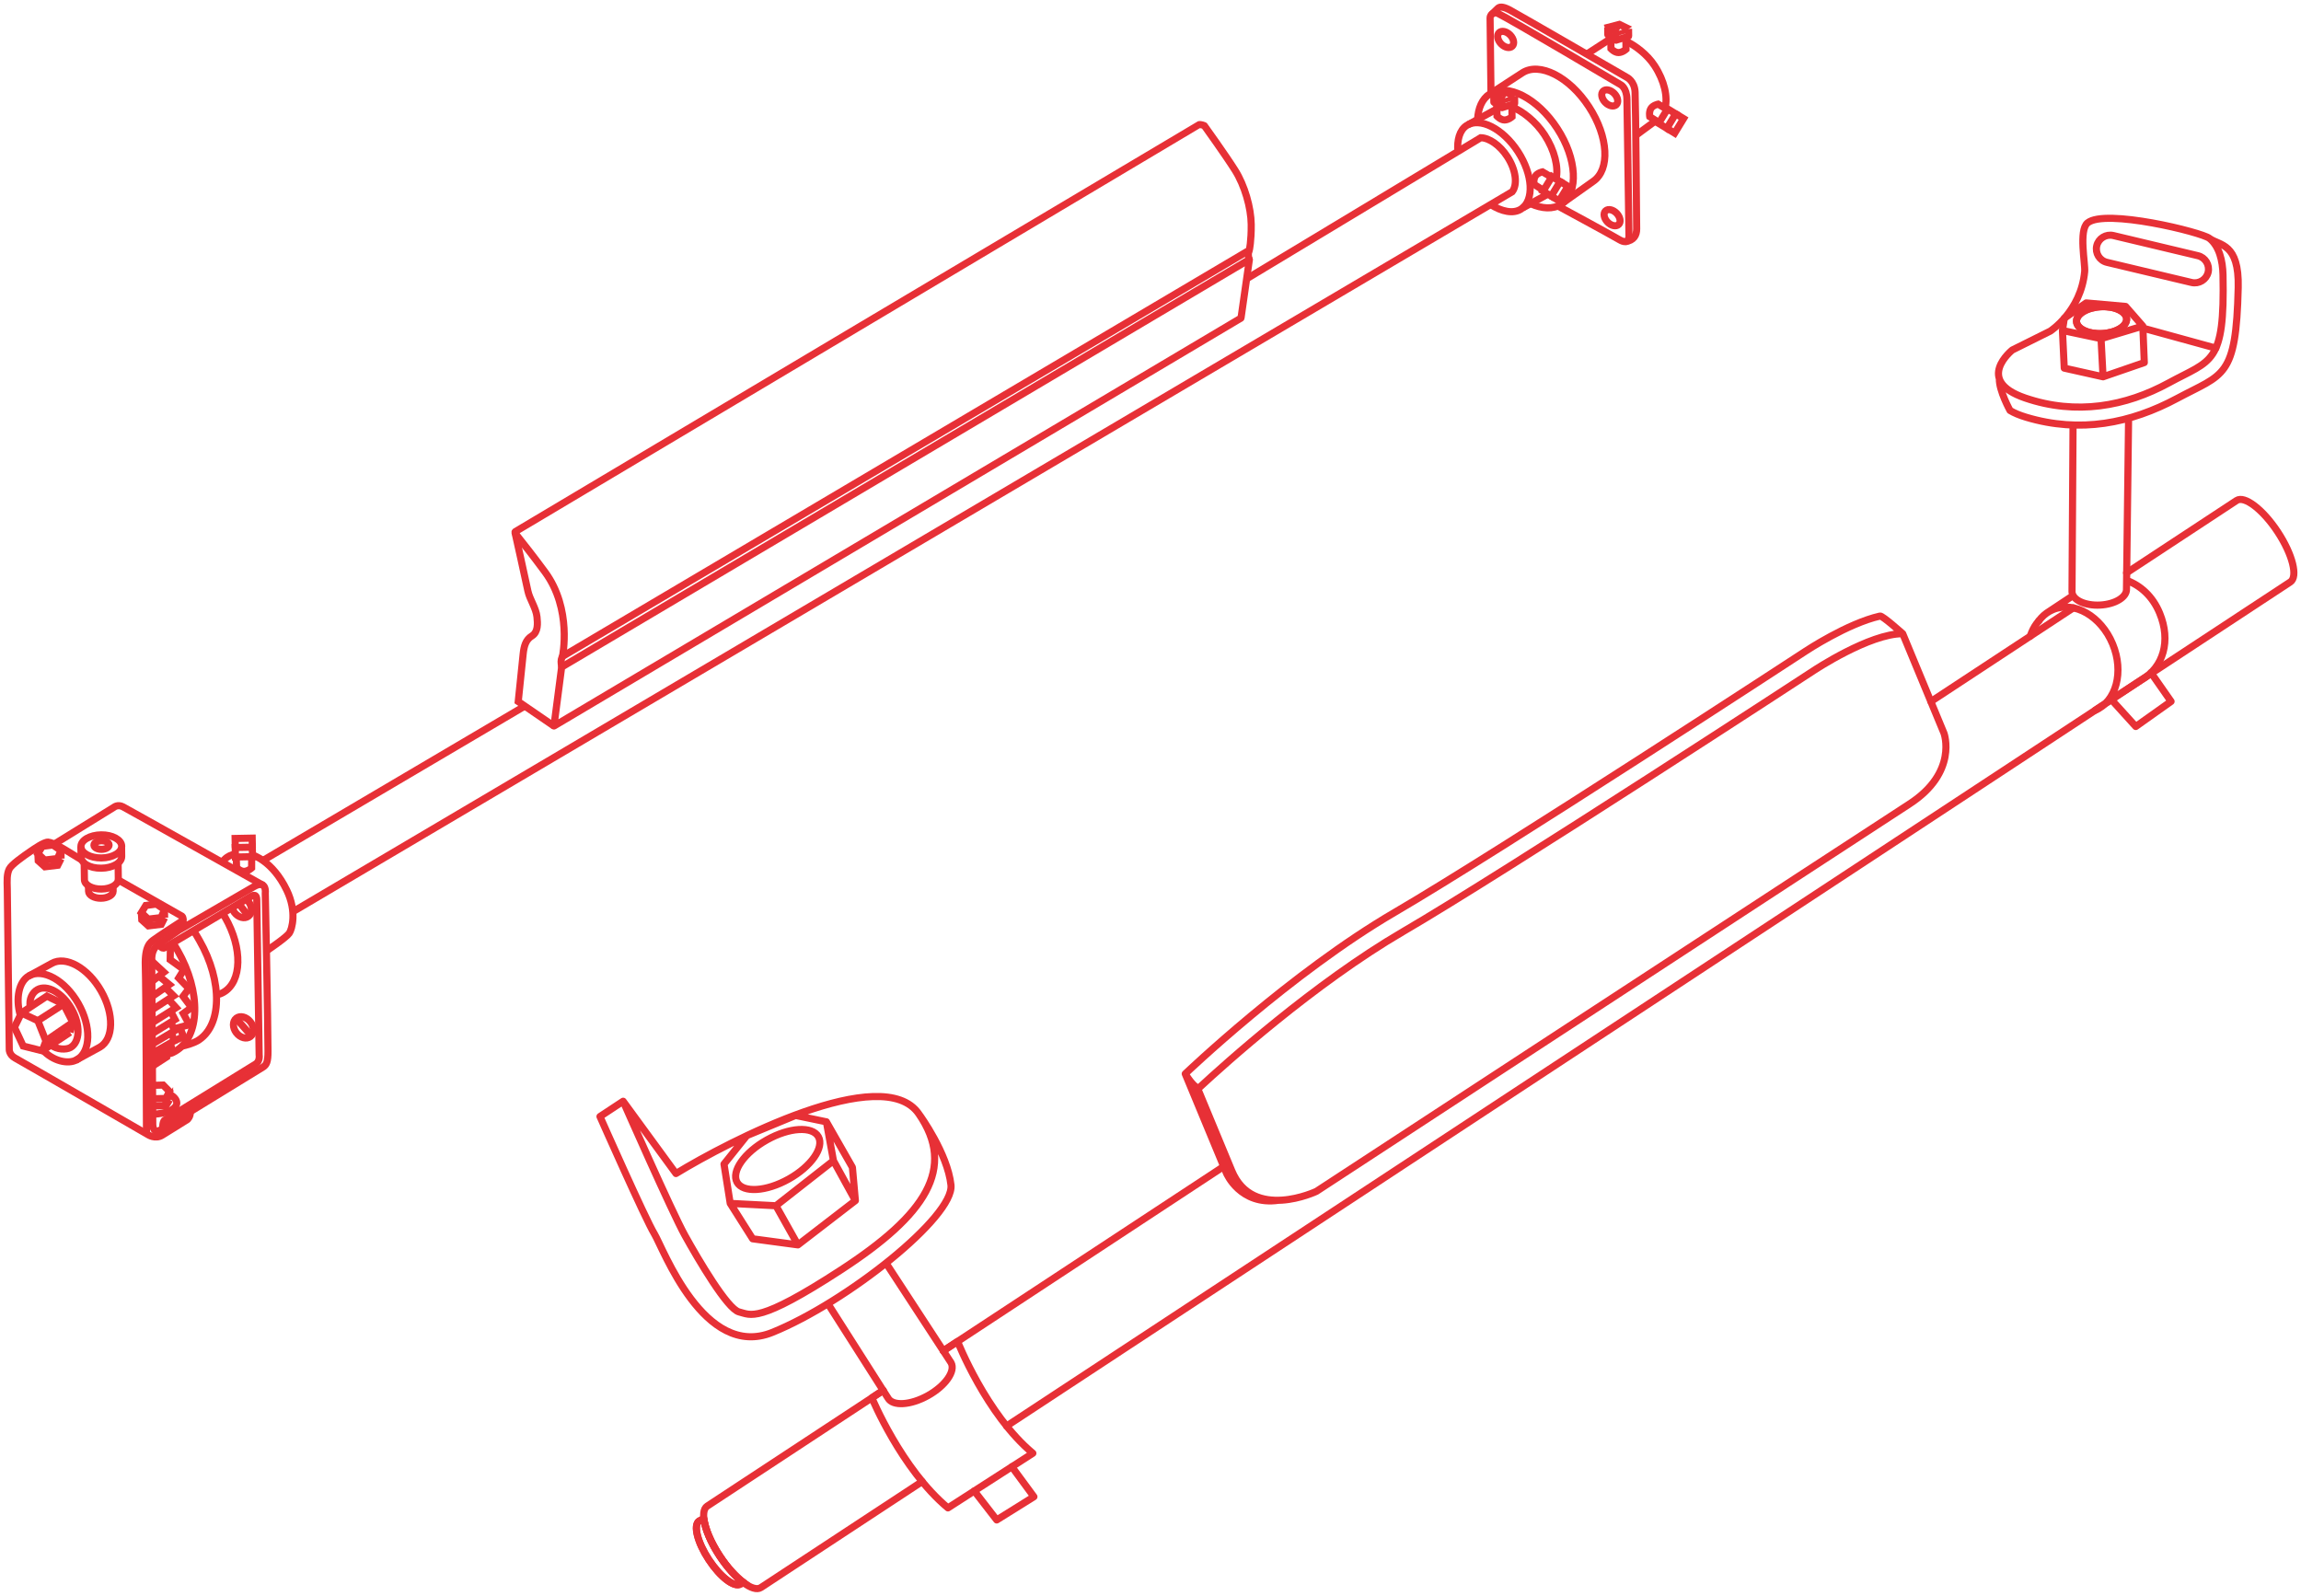 <?xml version="1.0" encoding="UTF-8"?><svg version="1.1" width="323px" height="224px" viewBox="0 0 323.0 224.0" xmlns="http://www.w3.org/2000/svg" xmlns:xlink="http://www.w3.org/1999/xlink"><defs><clipPath id="i0"><path d="M1920,0 L1920,5033 L0,5033 L0,0 L1920,0 Z"></path></clipPath><clipPath id="i1"><path d=""></path></clipPath><clipPath id="i2"><path d="M0.291,0.011 L0.31,1.307 C0.31,1.307 0.164,1.045 0.16,0.656 C0.155,0.295 0.296,0 0.296,0 Z"></path></clipPath><clipPath id="i3"><path d="M0.322,0.012 L0.225,1.485 C0.225,1.485 0.145,1.082 0.141,0.693 C0.136,0.333 0.328,0 0.328,0 Z"></path></clipPath></defs><g transform="translate(-383.0 -1863.0)"><g clip-path="url(#i0)"><g transform="translate(384.0 1864.0)"><g transform="translate(135.765 41.523)"><path d="M159.617,55.681 L163.042,59.457 L167.996,55.939 L165.176,51.905 M158.167,5.013 L158.449,10.369 L164.238,8.373 L164.032,3.252 L158.167,5.013 Z M158.167,5.013 L152.749,3.865 L153.002,9.151 L158.454,10.369 M152.749,3.87 L153.012,2.155 L156.08,0 L161.62,0.492 L164.036,3.256 M174.273,6.344 L164.041,3.533 M0,166.767 L3.148,170.834 L8.37,167.577 L5.273,163.37" stroke="#E73036" stroke-width="1" fill="none" stroke-linecap="round" stroke-linejoin="round"></path></g><g transform="translate(96.755 212.165)"><path d="M1.042,0 L0.385,0.347 C-0.469,0.909 0.146,3.341 1.75,5.777 C3.359,8.218 5.353,9.741 6.207,9.179 L6.648,9.001 C5.574,8.213 4.359,6.897 3.28,5.257 C1.994,3.317 1.206,1.378 1.042,0" stroke="#E73036" stroke-width="1" fill="none" stroke-miterlimit="10"></path></g><g transform="translate(96.755 86.137)"><path d="M187.245,2.16 C187.452,1.499 187.752,0.9 188.137,0.384 C188.235,0.253 188.343,0.122 188.451,0 M1.042,126.027 L0.385,126.374 C-0.469,126.936 0.146,129.368 1.75,131.804 C3.359,134.246 5.353,135.768 6.207,135.206 L6.648,135.028 C5.574,134.241 4.359,132.924 3.28,131.284 C1.994,129.345 1.206,127.405 1.042,126.027 Z" stroke="#E73036" stroke-width="1" fill="none" stroke-linecap="round" stroke-linejoin="round"></path></g><g transform="translate(97.775 69.106)"><path d="M33.641,119.515 L72.997,93.638 M30.671,137.863 L8.035,152.744 C6.932,153.47 4.347,151.498 2.269,148.34 C0.186,145.182 -0.607,142.033 0.5,141.307 L25.201,125.067 M199.736,10.308 L215.185,0.15 C216.288,-0.576 218.873,1.397 220.956,4.555 C223.039,7.713 223.832,10.861 222.725,11.587 L42.521,130.071 M172.268,28.371 L192.263,15.223" stroke="#E73036" stroke-width="1" fill="none" stroke-linecap="round" stroke-linejoin="round"></path></g><g transform="translate(165.377 85.475)"><path d="M100.716,2.48 C96.067,2.448 88.246,7.639 88.246,7.639 C88.246,7.639 45.207,35.765 30.569,44.302 C18.086,51.583 5.48,62.945 2.045,66.131 C1.454,66.679 0,64.257 0,64.257 C0,64.257 14.802,50.107 29.439,41.571 C44.071,33.034 87.115,4.907 87.115,4.907 C87.115,4.907 92.947,1.037 97.53,0.002 C97.868,-0.078 100.716,2.48 100.716,2.48 Z M100.716,2.48 L106.51,16.457 C106.51,16.457 108.518,21.943 101.635,26.395 C94.748,30.846 18.419,80.754 18.419,80.754 C18.419,80.754 9.495,85.013 6.535,77.873 L1.745,66.328 M0,64.257 L5.775,78.182 C5.775,78.182 7.694,82.807 13.122,82.005" stroke="#E73036" stroke-width="1" fill="none" stroke-linecap="round" stroke-linejoin="round"></path></g><g transform="translate(121.386 187.304)"><path d="M10.03,1.317 L12.034,0 C12.034,0 16.068,10.252 22.599,15.691 L10.682,23.361 C4.152,17.922 0,7.909 0,7.909 L1.586,6.869" stroke="#E73036" stroke-width="1" fill="none" stroke-linecap="round" stroke-linejoin="round"></path></g><g transform="translate(83.221 29.644)"><path d="M3.251,123.94 C3.251,123.94 10.087,139.457 11.907,142.742 C13.812,146.176 17.893,153.12 19.526,153.514 C21.158,153.907 22.115,155.247 33.9,147.568 C45.685,139.889 50.062,133.366 44.742,125.692 C39.68,118.387 18.132,129.534 10.668,134.088 L3.251,123.94 Z M3.251,123.94 L0,126.085 C0,126.085 6.39,140.526 7.633,142.55 C8.872,144.574 14.6,160.27 24.198,156.386 C34.613,152.169 49.743,140.132 49.27,135.695 C48.791,131.263 44.907,125.926 44.907,125.926 M30.659,128.92 C31.508,130.433 29.645,133.095 26.493,134.861 C23.34,136.628 20.098,136.829 19.244,135.316 C18.395,133.802 20.258,131.141 23.415,129.375 C26.563,127.603 29.809,127.402 30.659,128.92 Z M24.705,138.609 L27.787,144.101 L35.852,137.888 L32.774,132.284 L24.705,138.609 Z M32.774,132.284 L31.78,126.821 L35.434,133.217 L35.852,137.888 M24.705,138.609 L18.283,138.277 L21.431,143.248 L27.787,144.101 M18.283,138.277 L17.41,132.762 L20.614,128.761 L27.459,125.931 L31.77,126.826 M201.986,56.493 C202.084,56.362 202.192,56.236 202.3,56.109 C202.764,55.594 203.327,55.186 203.979,54.919 C206.973,53.682 210.721,55.847 212.34,59.754 C213.963,63.667 212.846,67.841 209.853,69.078 L216.445,64.744 C219.447,63.02 220.554,59.328 218.936,55.416 C217.946,53.031 216.224,51.532 214.305,50.824 M223.411,9.007 L211.542,6.182 C210.505,5.938 209.862,4.889 210.106,3.853 C210.355,2.818 211.401,2.176 212.438,2.419 L224.307,5.249 C225.34,5.493 225.987,6.543 225.743,7.578 C225.494,8.614 224.448,9.255 223.411,9.007 Z M208.812,0.648 C211.265,-1.39 224.842,1.951 225.926,2.813 C227.286,3.895 227.788,5.924 227.831,7.944 C228.093,20.58 226.245,19.812 220.216,23.105 C214.188,26.399 207.231,27.678 200.048,25.219 C192.865,22.763 198.256,18.486 198.256,18.486 L203.576,15.838 C203.576,15.838 207.878,13.074 208.413,7.484 C208.516,6.393 207.554,1.693 208.812,0.648 Z M225.926,2.818 C227.352,3.872 230.111,3.399 229.965,9.724 C229.67,22.496 227.934,21.775 221.399,25.279 C214.864,28.784 207.794,30.204 200.189,27.922 C199.236,27.636 198.495,27.318 197.932,26.976 C197.932,26.976 196.389,24.197 196.436,22.534 M206.78,29.028 L206.635,52.436 C206.696,53.57 208.455,54.399 210.566,54.291 C212.677,54.184 214.343,53.172 214.282,52.042 L214.577,28.063 M203.097,55.402 L206.78,52.961 M32.033,152.413 L39.751,164.534 L40.431,165.602 C41.092,166.778 43.607,166.619 46.051,165.251 C48.495,163.882 49.94,161.821 49.284,160.645 L48.2,158.981 L40.154,146.659" stroke="#E73036" stroke-width="1" fill="none" stroke-linecap="round" stroke-linejoin="round"></path></g><g transform="translate(290.487 42.048)"><path d="M7.034,1.705 C7.085,2.746 5.556,3.673 3.614,3.776 C1.671,3.879 0.053,3.12 0.001,2.08 C-0.05,1.04 1.479,0.112 3.421,0.009 C5.364,-0.094 6.977,0.665 7.034,1.705" stroke="#E73036" stroke-width="1" fill="none" stroke-miterlimit="10"></path></g><g transform="translate(290.487 42.048)"><path d="M7.034,1.705 C7.085,2.746 5.556,3.673 3.614,3.776 C1.671,3.879 0.053,3.12 0.001,2.08 C-0.05,1.04 1.479,0.112 3.421,0.009 C5.364,-0.094 6.977,0.665 7.034,1.705 Z" stroke="#E73036" stroke-width="1" fill="none" stroke-linecap="round" stroke-linejoin="round"></path></g><g transform="translate(35.898 98.113)"><g clip-path="url(#i1)"><polygon points="0,0 36.772,0 36.772,21.679 0,21.679 0,0" stroke="none" fill="#E73036"></polygon></g><path d="M0,21.679 L36.772,0" stroke="#E73036" stroke-width="1" fill="none" stroke-miterlimit="10"></path></g><g transform="translate(6.609 112.095)"><path d="M0,5.397 L8.393,0.215 C8.393,0.215 8.918,-0.225 9.65,0.154 C10.382,0.534 29.35,11.193 29.35,11.193" stroke="#E73036" stroke-width="1" fill="none" stroke-miterlimit="10"></path></g><g transform="translate(0.0 117.21)"><path d="M10.522,2.531 L8.059,1.027 C8.059,1.027 6.45,0.048 5.755,0.001 C5.174,-0.036 3.738,0.985 3.283,1.294 C2.26,1.992 0.585,3.168 0.295,3.782 C-0.048,4.504 -0.015,5.338 0.023,6.57 C0.041,7.198 0.299,29.027 0.299,29.027 C0.299,29.027 0.215,29.819 1.134,30.32 C2.335,30.976 19.778,41.068 19.778,41.068 C19.778,41.068 20.787,41.738 21.763,41.143 C23.114,40.319 25.314,38.932 25.314,38.932 C25.314,38.932 25.764,38.529 25.713,37.845" stroke="#E73036" stroke-width="1" fill="none" stroke-miterlimit="10"></path></g><g transform="translate(15.589 122.515)"><path d="M0,0 L8.961,5.098 C8.961,5.098 9.383,5.501 8.759,5.899 C8.074,6.339 5.634,7.932 5.067,8.354 C4.574,8.724 3.706,9.16 3.809,12.116 C3.913,15.073 3.974,35.628 3.974,35.628" stroke="#E73036" stroke-width="1" fill="none" stroke-miterlimit="10"></path></g><g transform="translate(30.193 118.884)"><path d="M0,1.143 C0,1.143 0.605,0.159 1.863,0" stroke="#E73036" stroke-width="1" fill="none" stroke-miterlimit="10"></path></g><g transform="translate(34.453 119.019)"><path d="M0,0 C0,0 2.81,0.801 4.799,4.938 C6.249,7.946 5.541,10.425 5.147,10.983 C4.691,11.624 1.947,13.461 1.947,13.461" stroke="#E73036" stroke-width="1" fill="none" stroke-miterlimit="10"></path></g><g transform="translate(40.064 18.331)"><path d="M0,108.673 L171.21,7.586 C171.988,6.569 171.74,4.526 170.529,2.666 C169.469,1.04 167.982,0.028 166.795,0 L133.936,19.796" stroke="#E73036" stroke-width="1" fill="none" stroke-miterlimit="10"></path></g><g transform="translate(1.542 135.65)"><path d="M0.296,5.826 C-0.37,3.502 0.113,1.136 1.502,0.344 C3.467,-0.78 6.568,0.939 8.435,4.186 C10.298,7.433 10.218,10.976 8.253,12.1 C7.005,12.817 4.842,12.25 3.509,10.783" stroke="#E73036" stroke-width="1" fill="none" stroke-miterlimit="10"></path></g><g transform="translate(3.2 137.687)"><path d="M0.045,2.665 C-0.161,1.531 0.369,0.622 1.04,0.238 C2.396,-0.54 4.54,0.65 5.825,2.89 C7.111,5.13 7.054,7.575 5.698,8.353 C5.107,8.691 3.78,8.672 2.968,8.002" stroke="#E73036" stroke-width="1" fill="none" stroke-miterlimit="10"></path></g><g transform="translate(3.016 133.898)"><path d="M6.606,13.941 L9.983,12.1 C11.949,10.976 12.029,7.429 10.166,4.186 C8.304,0.939 5.198,-0.78 3.232,0.344 L0,2.12" stroke="#E73036" stroke-width="1" fill="none" stroke-miterlimit="10"></path></g><g transform="translate(4.31 139.963)"><path d="M0,2.319 L3.608,0" stroke="#E73036" stroke-width="1" fill="none" stroke-miterlimit="10"></path></g><g transform="translate(5.451 142.507)"><path d="M3.767,0 L0,2.586" stroke="#E73036" stroke-width="1" fill="none" stroke-miterlimit="10"></path></g><g transform="translate(4.967 143.908)"><path d="M0,2.563 L3.87,0" stroke="#E73036" stroke-width="1" fill="none" stroke-miterlimit="10"></path></g><g transform="translate(1.026 141.191)"><polygon points="1.229,4.643 3.899,5.313 4.419,3.936 3.284,1.092 0.981,0 0,2.015 1.229,4.643 1.229,4.643" stroke="#E73036" stroke-width="1" fill="none" stroke-miterlimit="10"></polygon></g><g transform="translate(2.007 138.825)"><path d="M0,2.366 L3.58,0 L5.911,1.139 L7.211,3.683 L6.831,5.084" stroke="#E73036" stroke-width="1" fill="none" stroke-miterlimit="10"></path></g><g transform="translate(31.766 141.717)"><path d="M2.391,0.734 C2.94,1.447 2.94,2.36 2.391,2.782 C1.843,3.204 0.956,2.969 0.412,2.257 C-0.137,1.545 -0.137,0.631 0.412,0.21 C0.956,-0.212 1.843,0.022 2.391,0.734 Z" stroke="#E73036" stroke-width="1" fill="none" stroke-miterlimit="10"></path></g><g transform="translate(32.131 141.954)"><path d="M0,0 L2.153,2.432" stroke="#E73036" stroke-width="1" fill="none" stroke-miterlimit="10"></path></g><g transform="translate(31.601 125.232)"><path d="M1.966,0 C2.045,0.075 2.214,0.239 2.28,0.328 C2.829,1.04 2.829,1.954 2.28,2.375 C1.731,2.797 0.844,2.563 0.3,1.851 C0.183,1.696 0.066,1.373 0,1.209" stroke="#E73036" stroke-width="1" fill="none" stroke-miterlimit="10"></path></g><g transform="translate(32.53 125.865)"><path d="M0,0 L1.351,1.743" stroke="#E73036" stroke-width="1" fill="none" stroke-miterlimit="10"></path></g><g transform="translate(10.358 116.189)"><path d="M5.724,1.589 C5.733,2.484 4.462,3.224 2.881,3.243 C1.3,3.261 0.014,2.549 0,1.654 C-0.014,0.759 1.262,0.019 2.843,0 C4.424,-0.018 5.71,0.694 5.724,1.589 Z" stroke="#E73036" stroke-width="1" fill="none" stroke-miterlimit="10"></path></g><g transform="translate(12.187 117.019)"><path d="M2.125,0.59 C2.13,0.923 1.656,1.195 1.07,1.204 C0.483,1.209 0.005,0.947 3.45391496e-05,0.614 C-0.005,0.281 0.469,0.009 1.056,6.17832222e-05 C1.642,-0.005 2.121,0.258 2.125,0.59 Z" stroke="#E73036" stroke-width="1" fill="none" stroke-miterlimit="10"></path></g><g transform="translate(10.353 117.834)"><path d="M5.714,0.103 L5.728,1.312 L5.728,1.392 C5.738,2.286 4.447,3.017 2.866,3.036 C1.201,3.055 0.038,2.324 0.028,1.429 L0.028,1.378 L0,0" stroke="#E73036" stroke-width="1" fill="none" stroke-miterlimit="10"></path></g><g transform="translate(10.818 120.139)"><path d="M0,0.014 L0.033,2.286 L0.033,2.338 C0.042,3.083 1.102,3.673 2.416,3.659 C3.73,3.645 4.79,3.027 4.781,2.282 L4.79,2.244 L4.762,0" stroke="#E73036" stroke-width="1" fill="none" stroke-miterlimit="10"></path></g><g transform="translate(11.423 123.349)"><path d="M0,0 L0.009,0.726 L0.009,0.764 C0.014,1.303 0.798,1.748 1.75,1.738 C2.698,1.729 3.467,1.284 3.458,0.745 L3.458,0.797 L3.448,0.07" stroke="#E73036" stroke-width="1" fill="none" stroke-miterlimit="10"></path></g><g transform="translate(20.332 133.933)"><path d="M0.009,2.83 L1.661,1.541 L0,0" stroke="#E73036" stroke-width="1" fill="none" stroke-miterlimit="10"></path></g><g transform="translate(20.346 136.023)"><path d="M0,2.863 L2.416,1.19 L0.99,0" stroke="#E73036" stroke-width="1" fill="none" stroke-miterlimit="10"></path></g><g transform="translate(20.365 137.634)"><path d="M0,3.102 L3.003,1.153 L1.844,0" stroke="#E73036" stroke-width="1" fill="none" stroke-miterlimit="10"></path></g><g transform="translate(20.388 139.274)"><path d="M0,3.27 L3.331,1.176 L2.252,0" stroke="#E73036" stroke-width="1" fill="none" stroke-miterlimit="10"></path></g><g transform="translate(20.383 140.938)"><path d="M0,3.149 L3.185,1.176 L2.571,0" stroke="#E73036" stroke-width="1" fill="none" stroke-miterlimit="10"></path></g><g transform="translate(20.402 142.517)"><path d="M0,3.027 L3.101,1.181 L2.59,0" stroke="#E73036" stroke-width="1" fill="none" stroke-miterlimit="10"></path></g><g transform="translate(20.393 143.95)"><path d="M0,2.905 L3.045,1.162 L2.679,0" stroke="#E73036" stroke-width="1" fill="none" stroke-miterlimit="10"></path></g><g transform="translate(20.407 145.389)"><path d="M0,2.507 L2.712,0.895 L2.515,0" stroke="#E73036" stroke-width="1" fill="none" stroke-miterlimit="10"></path></g><g transform="translate(20.416 146.748)"><path d="M0,1.898 L1.966,0.623 L1.938,0" stroke="#E73036" stroke-width="1" fill="none" stroke-miterlimit="10"></path></g><g transform="translate(22.889 131.572)"><path d="M0.038,0 L0,2.146 L1.933,3.537 L1.196,4.713 L2.632,6.194 L1.811,7.286 L2.993,8.851 L1.839,9.699 L2.688,11.268 L1.361,11.62 L1.877,12.946 L0.549,13.541" stroke="#E73036" stroke-width="1" fill="none" stroke-miterlimit="10"></path></g><g transform="translate(24.531 129.641)"><path d="M1.647,0 C1.9,0.38 2.224,0.946 2.458,1.354 C5.789,7.15 5.644,13.48 2.135,15.49 C1.661,15.762 0.54,16.118 0,16.211" stroke="#E73036" stroke-width="1" fill="none" stroke-miterlimit="10"></path></g><g transform="translate(22.373 131.361)"><path d="M0.905,0 C1.159,0.38 1.328,0.661 1.562,1.064 C4.893,6.859 4.748,13.189 1.239,15.199 C0.765,15.471 0.54,15.546 0,15.635" stroke="#E73036" stroke-width="1" fill="none" stroke-miterlimit="10"></path></g><g transform="translate(29.386 127.205)"><path d="M0.844,0 C1.032,0.281 1.042,0.262 1.215,0.567 C3.692,4.882 3.584,9.596 0.976,11.09 C0.624,11.292 0.399,11.362 0,11.432" stroke="#E73036" stroke-width="1" fill="none" stroke-miterlimit="10"></path></g><g transform="translate(20.449 152.609)"><path d="M2.346,0 C2.937,0.286 3.359,0.731 3.364,1.209 C3.373,2.094 1.853,2.755 0,2.792" stroke="#E73036" stroke-width="1" fill="none" stroke-miterlimit="10"></path></g><g transform="translate(32.164 119.23)"><path d="M0,0.089 L0.047,1.56 C0.047,1.56 0.563,2.099 1.117,2.085 C1.67,2.066 2.158,1.612 2.158,1.612 L2.167,0" stroke="#E73036" stroke-width="1" fill="none" stroke-miterlimit="10"></path></g><g transform="translate(32.023 117.966) rotate(-1.112)"><polygon points="0,0 2.397,6.0111504e-05 2.397,1.335 3.35259856e-05,1.335 0,0 0,0" stroke="#E73036" stroke-width="1" fill="none" stroke-miterlimit="10"></polygon></g><g transform="translate(32.004 116.649)"><path d="M0.028,1.382 L0,0.047 L2.397,0 L2.421,1.335" stroke="#E73036" stroke-width="1" fill="none" stroke-miterlimit="10"></path></g><g transform="translate(4.315 117.614)"><polygon points="0,1.209 0.957,2.113 2.763,1.898 3.242,0.778 2.111,0 0.624,0.192 0,1.209 0,1.209" stroke="#E73036" stroke-width="1" fill="none" stroke-miterlimit="10"></polygon></g><g transform="translate(4.315 118.823)"><path d="M0,0 L0.052,1.007 L0.99,1.851 L2.787,1.635 L3.256,0.703" stroke="#E73036" stroke-width="1" fill="none" stroke-miterlimit="10"></path></g><g transform="translate(5.054 119.727)"><path d="M0.218,0 L0.251,0.946" stroke="#E73036" stroke-width="1" fill="none" stroke-miterlimit="10"></path></g><g transform="translate(6.856 119.511)"><path d="M0.223,0 L0.246,0.946" stroke="#E73036" stroke-width="1" fill="none" stroke-miterlimit="10"></path></g><g transform="translate(7.329 118.392)"><path d="M0.228,0 L0.242,1.134" stroke="#E73036" stroke-width="1" fill="none" stroke-miterlimit="10"></path></g><g transform="translate(18.845 125.907)"><polygon points="0,1.209 0.962,2.113 2.768,1.898 3.246,0.778 2.111,0 0.624,0.192 0,1.209 0,1.209" stroke="#E73036" stroke-width="1" fill="none" stroke-miterlimit="10"></polygon></g><g transform="translate(18.845 127.116)"><path d="M0,0 L0.056,1.007 L0.99,1.851 L2.791,1.631 L3.261,0.703" stroke="#E73036" stroke-width="1" fill="none" stroke-miterlimit="10"></path></g><g transform="translate(19.586 128.02)"><path d="M0.22,0 L0.249,0.946" stroke="#E73036" stroke-width="1" fill="none" stroke-miterlimit="10"></path></g><g transform="translate(21.39 127.805)"><path d="M0.223,0 L0.246,0.942" stroke="#E73036" stroke-width="1" fill="none" stroke-miterlimit="10"></path></g><g transform="translate(21.864 126.685)"><path d="M0.228,0 L0.242,1.134" stroke="#E73036" stroke-width="1" fill="none" stroke-miterlimit="10"></path></g><g transform="translate(20.402 151.311)"><path d="M0.023,1.921 L1.881,1.879 L2.379,0.9 L1.497,0 L0,0.042" stroke="#E73036" stroke-width="1" fill="none" stroke-miterlimit="10"></path></g><g transform="translate(22.051 153.19)"><path d="M0.232,0 L0.237,1.017" stroke="#E73036" stroke-width="1" fill="none" stroke-miterlimit="10"></path></g><g transform="translate(20.473 152.211)"><path d="M2.308,0 L2.332,1.167 L2.332,1.153 L1.816,1.996 L0,2.029" stroke="#E73036" stroke-width="1" fill="none" stroke-miterlimit="10"></path></g><g transform="translate(21.322 124.674)"><path d="M0,6.813 C0,6.813 0.3,7.642 0.798,7.361 C1.295,7.08 12.883,0.178 12.883,0.178 C12.883,0.178 13.708,-0.435 13.722,0.614 C13.737,1.781 14.056,22.411 14.056,22.411 C14.056,22.411 14.206,23.305 13.544,23.699 C12.883,24.097 0.802,31.556 0.802,31.556 C0.802,31.556 0.488,31.716 0.521,32.746" stroke="#E73036" stroke-width="1" fill="none" stroke-miterlimit="10"></path></g><g transform="translate(20.303 123.152)"><path d="M4.391,4.77 C4.391,4.77 4.424,5.515 4.401,5.791 C4.382,6.021 4.162,6.166 3.997,6.288 C3.223,6.85 1.018,8.34 1.018,8.34 C1.018,8.34 -0.019,8.851 0,10.514 C0.024,12.393 0.019,12.388 0.141,33.566 C0.141,33.566 0.066,35.173 1.276,34.428 C2.67,33.571 15.369,25.798 15.642,25.62 C16.101,25.311 16.322,24.922 16.317,23.399 C16.308,19.196 15.937,1.265 15.937,1.265 C15.937,1.265 16.205,-0.778 14.3,0.328 C12.395,1.434 3.889,6.377 3.889,6.377" stroke="#E73036" stroke-width="1" fill="none" stroke-miterlimit="10"></path></g><g transform="translate(76.76 35.429)"><path d="M0,65.477 C0,65.486 0.005,65.486 0.009,65.481 L96.433,8.226 C96.437,8.221 96.447,8.212 96.447,8.207 L97.62,0.008 C97.62,-0.002 97.615,-0.002 97.61,0.003 L1.093,57.202 C1.088,57.207 1.079,57.216 1.079,57.221 L0,65.477 Z" stroke="#E73036" stroke-width="1" fill="none" stroke-miterlimit="10"></path></g><g transform="translate(71.294 16.488)"><path d="M103.067,17.637 C103.072,17.632 103.081,17.623 103.081,17.618 C103.081,17.618 103.367,16.377 103.344,14.015 C103.316,11.658 102.429,8.547 101.069,6.401 C99.713,4.251 96.767,0.156 96.767,0.156 C96.762,0.151 96.752,0.142 96.748,0.142 C96.748,0.142 96.26,-0.055 96.006,0.015 C95.922,0.039 0.296,56.985 0.043,57.139 C-0.21,57.294 0.592,57.912 4.19,62.776 C8.07,68.019 6.663,74.649 6.663,74.649 C6.663,74.658 6.667,74.658 6.672,74.653 L103.067,17.637 Z" stroke="#E73036" stroke-width="1" fill="none" stroke-miterlimit="10"></path></g><g transform="translate(71.286 73.717)"><path d="M5.475,27.203 L0.46,23.76 C0.46,23.76 1.042,18.118 1.154,17.064 C1.267,16.01 1.497,15.092 2.374,14.553 C3.279,14 3.185,12.791 3.092,11.882 C2.965,10.636 2.06,9.399 1.82,8.256 C1.464,6.541 0,0 0,0" stroke="#E73036" stroke-width="1" fill="none" stroke-miterlimit="10"></path></g><g transform="translate(174.075 34.12)"><g clip-path="url(#i2)"><polygon points="0.159,0 0.31,0 0.31,1.307 0.159,1.307 0.159,0" stroke="none" fill="#E73036"></polygon></g><path d="M0.296,0 C0.296,0 0.155,0.295 0.16,0.656 C0.164,1.045 0.31,1.307 0.31,1.307" stroke="#E73036" stroke-width="1" fill="none" stroke-miterlimit="10"></path></g><g transform="translate(77.624 91.151)"><g clip-path="url(#i3)"><polygon points="0.141,0 0.328,0 0.328,1.485 0.141,1.485 0.141,0" stroke="none" fill="#E73036"></polygon></g><path d="M0.328,0 C0.328,0 0.136,0.333 0.141,0.693 C0.145,1.082 0.225,1.485 0.225,1.485" stroke="#E73036" stroke-width="1" fill="none" stroke-miterlimit="10"></path></g><g transform="translate(212.733 26.235)"><path d="M0,1.958 L3.57,0" stroke="#E73036" stroke-width="1" fill="none" stroke-miterlimit="10"></path></g><g transform="translate(221.679 4.457)"><path d="M3.378,0 C3.275,0.047 2.942,0.276 2.843,0.337 L0,2.174" stroke="#E73036" stroke-width="1" fill="none" stroke-miterlimit="10"></path></g><g transform="translate(227.229 4.771)"><path d="M5.489,9.436 C5.921,7.862 5.419,5.58 4.03,3.453 C2.993,1.86 1.281,0.595 0,0" stroke="#E73036" stroke-width="1" fill="none" stroke-miterlimit="10"></path></g><g transform="translate(228.623 15.932)"><path d="M0,2.071 L2.815,0" stroke="#E73036" stroke-width="1" fill="none" stroke-miterlimit="10"></path></g><g transform="translate(208.168 0.803)"><path d="M0.127,11.287 C0.127,11.287 0.005,1.054 0,0.717 C-0.005,0.239 0.511,-0.197 1.126,0.094 C2.857,0.914 18.306,10.073 18.306,10.073 C18.306,10.073 19.193,10.481 19.212,12.163 C19.235,14.061 19.498,31.35 19.498,31.35 C19.498,31.35 19.559,32.671 18.147,31.842 C16.598,30.933 9.538,27.124 9.538,27.124" stroke="#E73036" stroke-width="1" fill="none" stroke-miterlimit="10"></path></g><g transform="translate(208.341 0.0)"><path d="M0,1.088 C0,1.088 0.68,0.372 0.962,0.133 C1.3,-0.149 1.942,0.053 2.599,0.404 C3.861,1.084 19.005,9.845 19.005,9.845 C19.005,9.845 20.112,10.347 20.183,11.935 C20.272,13.903 20.398,30.222 20.403,31.126 C20.408,32.031 20.004,32.752 18.817,32.921" stroke="#E73036" stroke-width="1" fill="none" stroke-miterlimit="10"></path></g><g transform="translate(209.232 3.402)"><path d="M1.765,0.521 C2.272,1.05 2.398,1.753 2.042,2.09 C1.685,2.432 0.986,2.278 0.48,1.753 C-0.027,1.224 -0.154,0.521 0.203,0.183 C0.559,-0.159 1.258,-0.009 1.765,0.521 Z" stroke="#E73036" stroke-width="1" fill="none" stroke-miterlimit="10"></path></g><g transform="translate(223.841 11.61)"><path d="M1.765,0.517 C2.272,1.047 2.398,1.75 2.042,2.087 C1.685,2.429 0.986,2.274 0.48,1.75 C-0.027,1.22 -0.154,0.517 0.203,0.18 C0.555,-0.157 1.254,-0.007 1.765,0.517 Z" stroke="#E73036" stroke-width="1" fill="none" stroke-miterlimit="10"></path></g><g transform="translate(224.174 28.423)"><path d="M1.765,0.52 C2.272,1.049 2.398,1.752 2.042,2.089 C1.685,2.431 0.986,2.277 0.48,1.752 C-0.027,1.222 -0.154,0.52 0.203,0.182 C0.559,-0.16 1.258,-0.005 1.765,0.52 Z" stroke="#E73036" stroke-width="1" fill="none" stroke-miterlimit="10"></path></g><g transform="translate(203.621 16.22)"><path d="M0.029,4.041 C-0.112,2.471 0.263,1.042 1.253,0.4 C3.12,-0.813 6.348,0.826 8.459,4.064 C10.57,7.302 10.763,10.914 8.895,12.128 C7.802,12.84 6.146,12.474 4.621,11.486" stroke="#E73036" stroke-width="1" fill="none" stroke-miterlimit="10"></path></g><g transform="translate(206.418 11.674)"><path d="M0,4.094 C0.066,2.524 0.624,1.222 1.684,0.528 C4.147,-1.074 8.398,1.091 11.18,5.359 C13.962,9.627 14.215,14.388 11.752,15.986 C10.607,16.731 9.05,16.641 7.455,15.925" stroke="#E73036" stroke-width="1" fill="none" stroke-miterlimit="10"></path></g><g transform="translate(211.231 14.015)"><path d="M0,0 C1.487,0.562 3.373,2.057 4.593,3.926 C6.01,6.105 6.563,8.448 6.207,10.12" stroke="#E73036" stroke-width="1" fill="none" stroke-miterlimit="10"></path></g><g transform="translate(208.29 8.711)"><path d="M10.044,18.803 L14.328,15.762 C16.758,14.127 16.505,9.493 13.76,5.285 C11.02,1.078 6.826,-1.059 4.396,0.52 L0,3.378" stroke="#E73036" stroke-width="1" fill="none" stroke-miterlimit="10"></path></g><g transform="translate(230.551 13.617)"><path d="M2.486,0.759 L1.205,0 C1.205,0 0.474,0.145 0.187,0.623 C-0.099,1.101 0.028,1.757 0.028,1.757 L1.365,2.614" stroke="#E73036" stroke-width="1" fill="none" stroke-miterlimit="10"></path></g><g transform="translate(231.837 16.325) rotate(-58.64)"><polygon points="0,0 2.395,0.001 2.396,1.338 0.001,1.337 0,0 0,0" stroke="#E73036" stroke-width="1" fill="none" stroke-miterlimit="10"></polygon></g><g transform="translate(232.934 14.948)"><path d="M1.248,0 L2.393,0.698 L1.145,2.741 L0,2.043" stroke="#E73036" stroke-width="1" fill="none" stroke-miterlimit="10"></path></g><g transform="translate(214.319 23.124)"><path d="M2.477,0.75 L1.205,0 C1.205,0 0.474,0.145 0.187,0.623 C-0.099,1.101 0.028,1.757 0.028,1.757 L1.384,2.628" stroke="#E73036" stroke-width="1" fill="none" stroke-miterlimit="10"></path></g><g transform="translate(215.611 25.834) rotate(-58.64)"><polygon points="0,0 2.395,0.001 2.396,1.338 0.001,1.337 0,0 0,0" stroke="#E73036" stroke-width="1" fill="none" stroke-miterlimit="10"></polygon></g><g transform="translate(216.711 24.454)"><path d="M1.248,0 L2.393,0.698 L1.145,2.741 L0,2.043" stroke="#E73036" stroke-width="1" fill="none" stroke-miterlimit="10"></path></g><g transform="translate(205.043 14.292)"><path d="M0,2.23 L4.072,0" stroke="#E73036" stroke-width="1" fill="none" stroke-miterlimit="10"></path></g><g transform="translate(225.109 4.167)"><path d="M0,0 L0.028,1.668 C0.028,1.668 0.535,2.216 1.088,2.211 C1.642,2.207 2.139,1.757 2.139,1.757 L2.116,0.075" stroke="#E73036" stroke-width="1" fill="none" stroke-miterlimit="10"></path></g><g transform="translate(225.592 3.576)"><path d="M0.244,1.082 L0.225,0" stroke="#E73036" stroke-width="1" fill="none" stroke-miterlimit="10"></path></g><g transform="translate(224.682 2.841)"><path d="M0,0 L0.014,1.035 C0.014,1.045 0.019,1.054 0.023,1.054 L1.135,1.799 C1.14,1.804 1.154,1.804 1.159,1.804 L2.923,1.256 C2.927,1.256 2.937,1.246 2.937,1.237 L2.923,0.206" stroke="#E73036" stroke-width="1" fill="none" stroke-miterlimit="10"></path></g><g transform="translate(224.682 2.424)"><path d="M0,0.426 L1.633,0 L2.927,0.628 C2.927,0.651 1.178,1.153 1.14,1.153 C1.093,1.153 0.005,0.464 0,0.426 Z" stroke="#E73036" stroke-width="1" fill="none" stroke-miterlimit="10"></path></g><g transform="translate(209.111 13.631)"><path d="M0,0 L0.028,1.668 C0.028,1.668 0.535,2.216 1.088,2.211 C1.642,2.207 2.139,1.757 2.139,1.757 L2.116,0.075" stroke="#E73036" stroke-width="1" fill="none" stroke-miterlimit="10"></path></g><g transform="translate(209.592 13.041)"><path d="M0.246,1.082 L0.223,0" stroke="#E73036" stroke-width="1" fill="none" stroke-miterlimit="10"></path></g><g transform="translate(208.684 12.305)"><path d="M0,0 L0.014,1.035 C0.014,1.045 0.019,1.054 0.023,1.054 L1.135,1.799 C1.14,1.804 1.154,1.804 1.159,1.804 L2.923,1.256 C2.927,1.256 2.937,1.246 2.937,1.237 L2.923,0.206" stroke="#E73036" stroke-width="1" fill="none" stroke-miterlimit="10"></path></g><g transform="translate(208.684 11.888)"><path d="M0,0.426 L1.633,0 L2.927,0.628 C2.927,0.651 1.178,1.153 1.14,1.153 C1.088,1.148 0.005,0.464 0,0.426 Z" stroke="#E73036" stroke-width="1" fill="none" stroke-miterlimit="10"></path></g></g></g></g></svg>